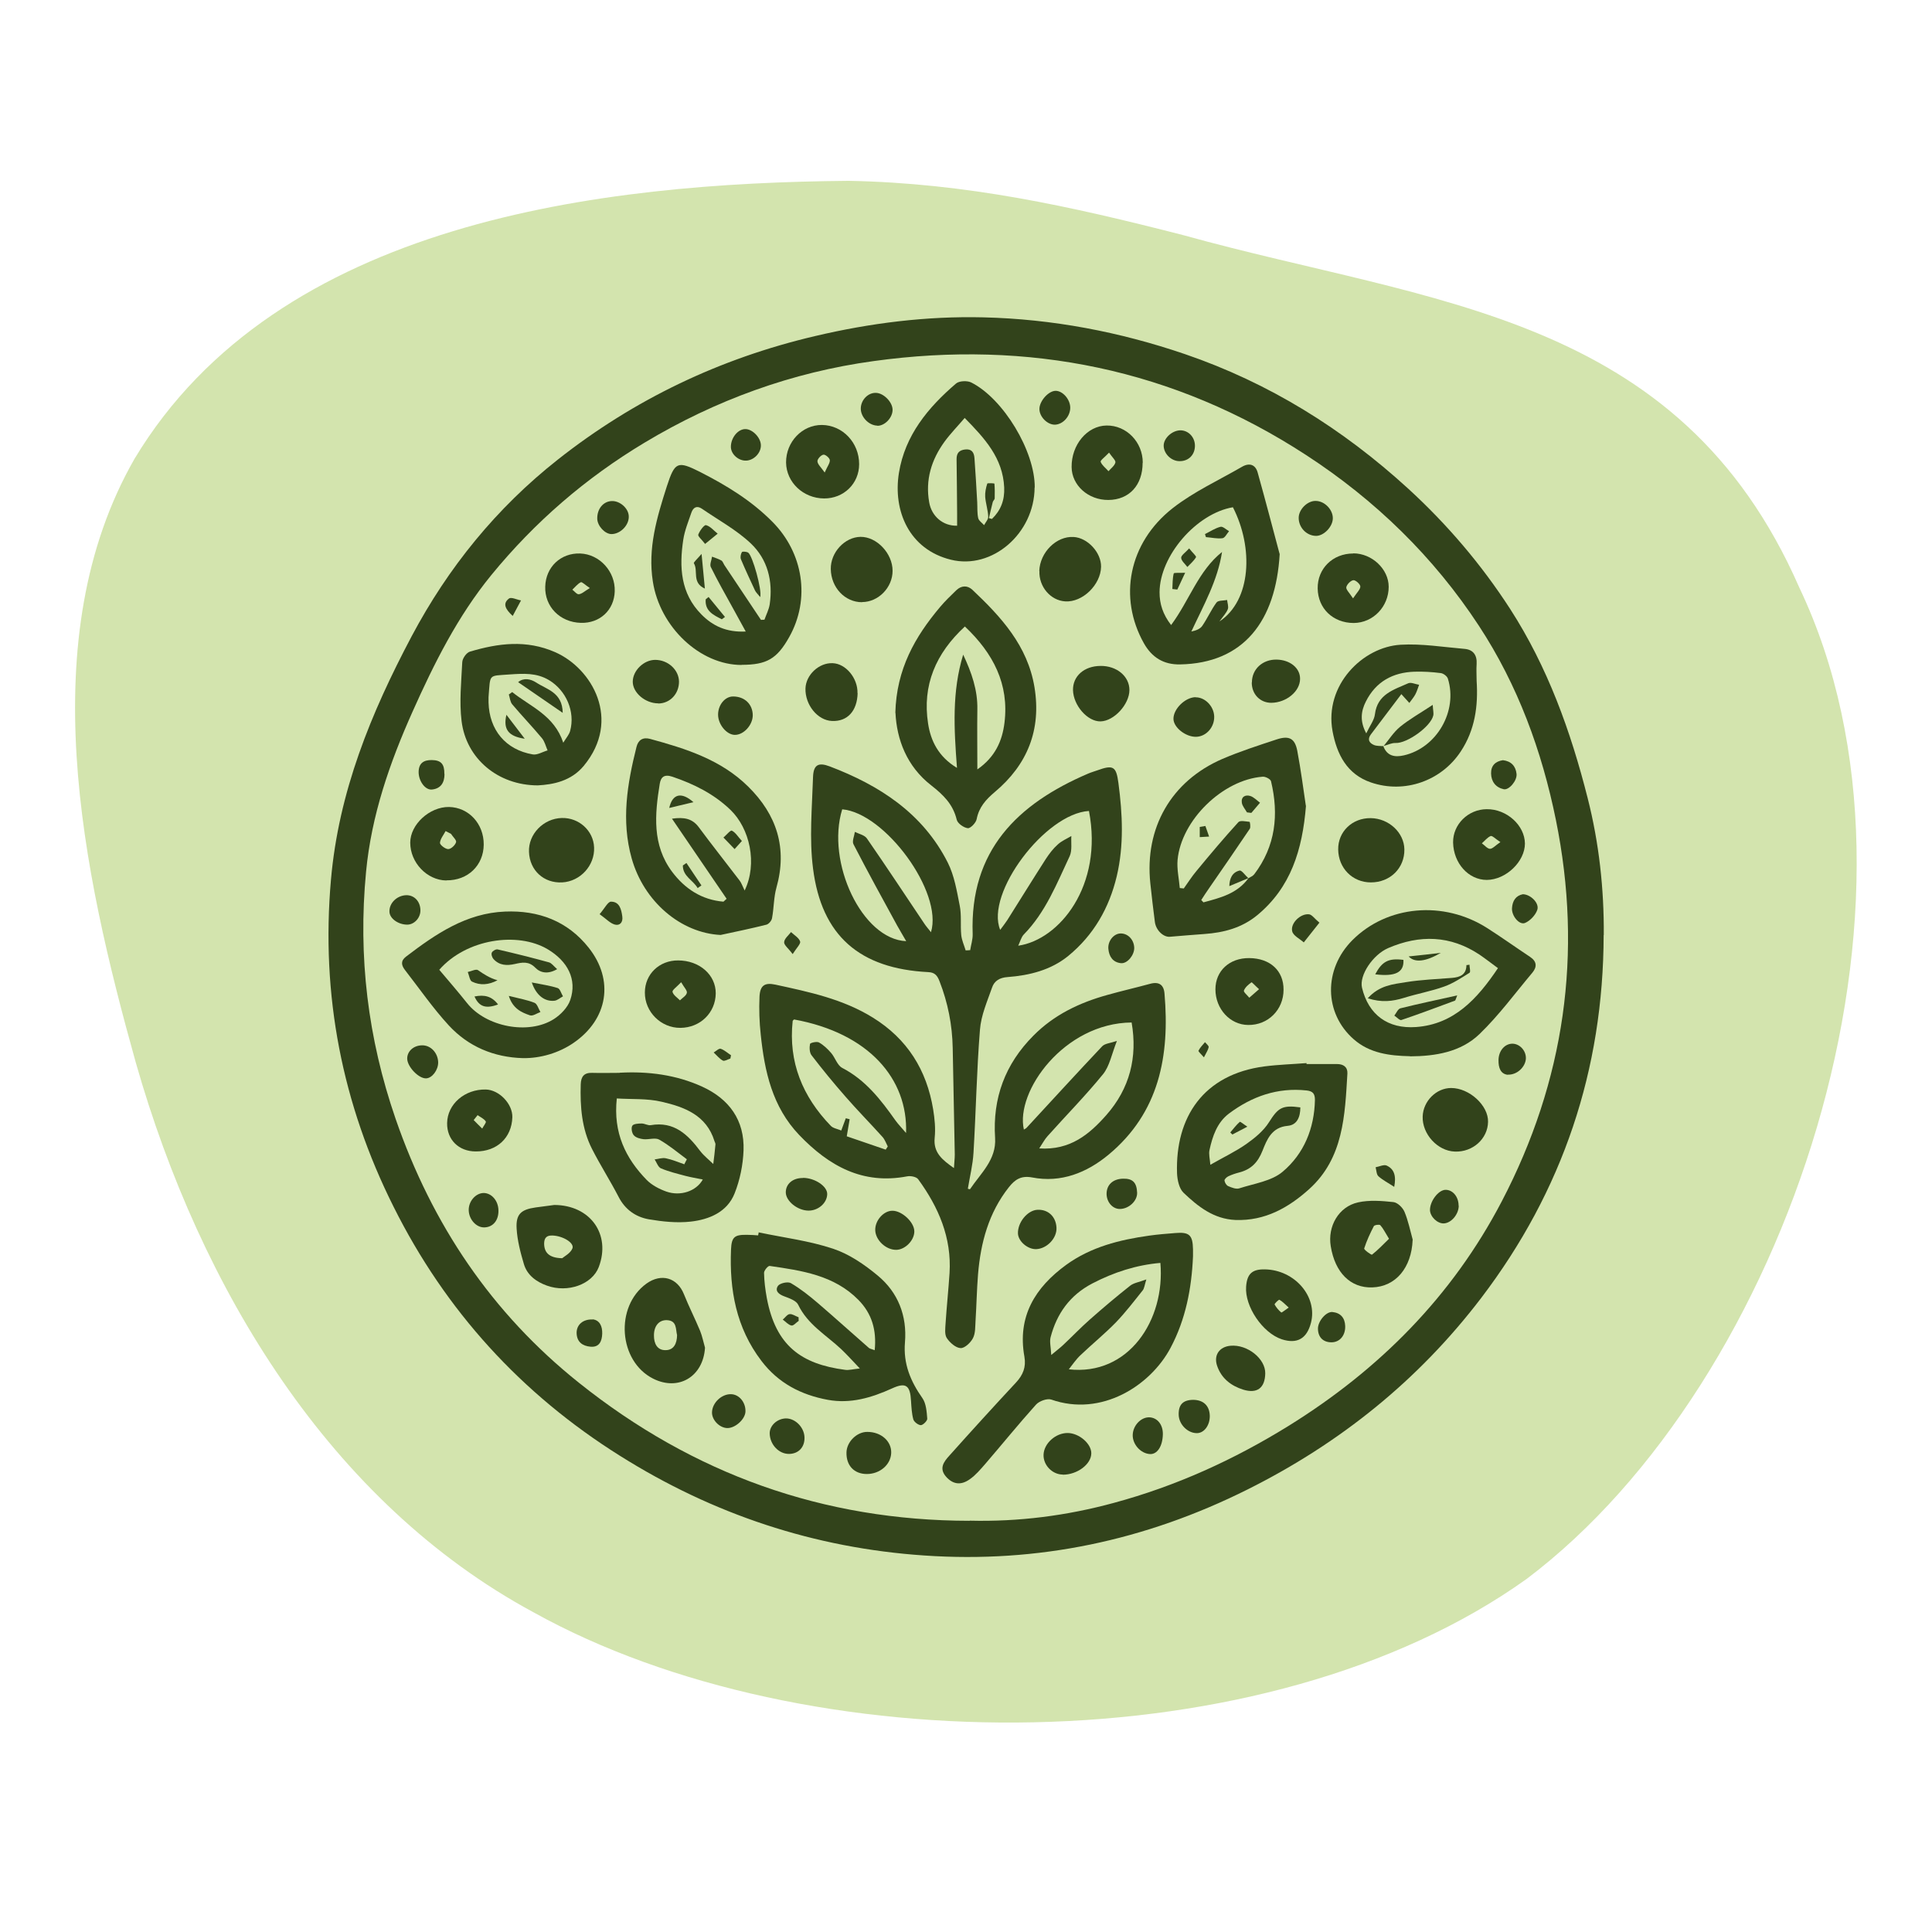 <svg xmlns="http://www.w3.org/2000/svg" id="Layer_2" viewBox="0 0 140.39 140.39"><defs><style> .cls-1 { fill: none; } .cls-2 { fill: #d3e4ae; } .cls-3 { fill: #32431b; } </style></defs><g id="Layer_1-2" data-name="Layer_1"><g><rect class="cls-1" width="140.39" height="140.39"></rect><path class="cls-2" d="M85.92,17.07c-8.12-2.08-15.71-3.77-24.26-3.93-17.94.16-41.46,2.88-51.88,20.19-7.46,13.02-3.81,29.94.09,43.89,4.69,16.45,14.13,31.97,28.9,39.94,19.73,10.97,53.19,11.15,72.17-2.43,18.93-14.28,30.69-49.19,19.81-72.03-8.76-20.01-26.71-20.6-44.68-25.59l-.16-.04Z"></path><g><path class="cls-3" d="M116.53,67.95c-.02,9.78-2.97,18.58-8.9,26.37-4.56,5.98-10.25,10.55-16.97,13.91-7.42,3.71-15.23,5.37-23.5,4.8-7.98-.54-15.35-2.99-22.12-7.25-7.17-4.5-12.67-10.54-16.44-18.09-3.74-7.47-5.29-15.38-4.55-23.77.56-6.39,2.91-12.11,5.86-17.68,2.66-5.01,6.17-9.33,10.62-12.84,5.55-4.38,11.79-7.36,18.7-8.98,4.03-.95,8.1-1.46,12.23-1.36,5.01.12,9.89,1.05,14.64,2.67,6.12,2.09,11.47,5.43,16.22,9.77,2.84,2.6,5.32,5.51,7.41,8.74,2.73,4.23,4.41,8.9,5.64,13.76.83,3.27,1.19,6.58,1.17,9.94ZM70.46,110.5c3.56.09,7.05-.36,10.47-1.29,4.52-1.22,8.72-3.13,12.71-5.6,6.59-4.09,11.88-9.41,15.48-16.3,4.58-8.76,5.91-18.03,3.94-27.73-1.02-5.02-2.77-9.8-5.59-14.1-3.29-5.02-7.54-9.15-12.57-12.42-9.6-6.25-20.17-8.38-31.43-6.82-5.91.81-11.48,2.83-16.64,5.93-4.28,2.57-7.97,5.76-11.13,9.62-2.45,3-4.16,6.43-5.72,9.92-1.66,3.71-2.99,7.53-3.38,11.64-.59,6.16.13,12.11,2.15,17.96,2.65,7.66,6.98,14.11,13.32,19.17,8.3,6.63,17.75,10.02,28.39,10.03Z"></path><path class="cls-3" d="M70.5,69.04c.06-.39.19-.77.18-1.16-.22-6.07,3.25-9.47,8.4-11.67.21-.09.43-.15.65-.23,1.16-.42,1.38-.3,1.54.91.3,2.26.41,4.53-.12,6.78-.55,2.31-1.68,4.28-3.52,5.79-1.26,1.03-2.82,1.42-4.42,1.54-.57.04-.96.28-1.12.76-.35,1-.8,2.02-.88,3.06-.24,2.98-.29,5.97-.47,8.95-.05.88-.27,1.74-.41,2.61.07.02.15.05.16.03.78-1.16,1.92-2.14,1.82-3.72-.19-2.9.73-5.37,2.78-7.43,1.5-1.52,3.35-2.4,5.37-2.96,1.03-.29,2.08-.53,3.11-.81.65-.18,1,.07,1.05.71.39,4.51-.38,8.65-4.07,11.71-1.57,1.3-3.44,2.06-5.55,1.65-.8-.15-1.25.15-1.69.71-1.47,1.86-2.05,4.03-2.24,6.33-.09,1.12-.11,2.24-.18,3.37-.03.43,0,.91-.19,1.27-.17.33-.61.74-.9.72-.36-.02-.78-.4-1-.73-.17-.26-.11-.69-.09-1.05.08-1.22.21-2.44.29-3.67.16-2.58-.8-4.79-2.28-6.82-.13-.18-.55-.26-.8-.21-3.24.62-5.69-.76-7.84-3-1.96-2.05-2.52-4.62-2.8-7.3-.1-.91-.13-1.84-.09-2.75.04-.82.37-1.05,1.16-.88,2.44.53,4.89,1.04,7.07,2.39,2.51,1.55,3.92,3.81,4.39,6.68.11.68.18,1.38.11,2.06-.11,1.08.55,1.6,1.4,2.2.02-.4.06-.69.06-.98-.05-2.58-.1-5.16-.15-7.74-.03-1.68-.35-3.3-.96-4.86-.15-.39-.33-.64-.81-.66-4.98-.25-7.76-2.63-8.38-7.53-.28-2.18-.07-4.43,0-6.64.03-.9.39-1.09,1.21-.78,3.63,1.38,6.77,3.41,8.58,6.99.48.95.66,2.07.87,3.13.14.69.04,1.43.11,2.14.04.38.21.74.32,1.11.12,0,.23-.01.35-.02ZM75.51,83.45c2.26.15,3.65-1.03,4.88-2.42,1.7-1.93,2.28-4.2,1.84-6.73-4.91.04-8.46,5.02-7.83,7.78.07-.04.14-.07.19-.12,1.83-1.98,3.65-3.97,5.5-5.93.2-.21.6-.23,1.07-.39-.38.96-.53,1.83-1.01,2.42-1.27,1.56-2.69,3-4.03,4.5-.21.23-.35.51-.61.9ZM64.36,83.54c.05-.08.1-.15.15-.23-.12-.23-.21-.5-.38-.69-.89-.99-1.82-1.93-2.69-2.93-.86-.98-1.68-1.98-2.47-3.01-.15-.2-.16-.56-.11-.82.01-.08.49-.2.65-.11.34.19.63.47.89.77.29.34.44.89.8,1.08,1.7.88,2.81,2.32,3.87,3.82.21.29.46.54.77.91.14-3.92-2.7-7.26-8.14-8.25-.03.04-.09.07-.1.11-.32,2.99.72,5.5,2.77,7.62.17.18.48.22.76.34.13-.36.23-.63.33-.89.09.02.19.05.28.07-.06.35-.12.69-.21,1.24.84.29,1.84.63,2.83.97ZM79.13,58.93c-3.17.18-7.55,5.99-6.45,8.64.19-.26.36-.47.51-.7.94-1.49,1.86-2.98,2.81-4.46.25-.38.53-.75.87-1.05.28-.26.65-.41.98-.61-.03.49.07,1.04-.12,1.46-.94,2-1.75,4.08-3.34,5.7-.18.19-.25.49-.4.81,2.99-.43,6.19-4.36,5.14-9.79ZM67.65,67.74c.89-2.92-3.35-8.67-6.45-8.93-1.19,3.85,1.45,9.45,4.65,9.58-.24-.42-.46-.78-.66-1.14-1.07-1.96-2.15-3.92-3.17-5.9-.12-.22.06-.6.1-.9.3.15.7.23.87.47,1.42,2.05,2.79,4.13,4.18,6.2.13.2.29.37.48.62Z"></path><path class="cls-3" d="M86.69,91.3c-.1,2.32-.53,4.57-1.63,6.64-1.46,2.75-5.02,5.04-8.67,3.76-.3-.1-.88.11-1.11.37-1.26,1.4-2.45,2.87-3.68,4.3-.35.4-.7.82-1.13,1.12-.66.47-1.23.36-1.71-.17-.55-.61-.18-1.1.22-1.54,1.6-1.79,3.21-3.56,4.85-5.32.51-.55.74-1.12.61-1.87-.53-2.93.78-5.04,3.05-6.69,1.79-1.29,3.86-1.81,6-2.11.63-.09,1.27-.14,1.9-.19,1.03-.09,1.28.14,1.3,1.18,0,.18,0,.36,0,.54ZM77.65,99.5c4.36.5,7.03-3.58,6.67-7.73-1.75.15-3.38.68-4.94,1.49-1.63.85-2.59,2.19-3.04,3.92-.08.33.02.7.05,1.28.42-.35.66-.53.87-.73.65-.61,1.27-1.26,1.94-1.85.95-.84,1.92-1.66,2.92-2.45.26-.21.65-.26,1.18-.46-.13.42-.15.65-.26.79-.63.79-1.25,1.6-1.95,2.33-.82.84-1.73,1.58-2.58,2.39-.32.3-.57.68-.85,1.03Z"></path><path class="cls-3" d="M55.12,89.55c1.81.38,3.68.61,5.42,1.19,1.17.39,2.28,1.15,3.24,1.95,1.48,1.22,2.14,2.93,1.98,4.85-.13,1.56.4,2.82,1.27,4.06.27.39.31.98.35,1.49.01.15-.3.46-.46.47-.19,0-.49-.23-.55-.41-.12-.43-.14-.9-.17-1.35-.06-1.12-.36-1.38-1.38-.91-1.5.68-3.01,1.13-4.66.83-1.95-.36-3.6-1.21-4.83-2.83-1.84-2.41-2.33-5.17-2.21-8.09.04-.93.26-1.09,1.2-1.07.26,0,.51.02.77.04l.04-.2ZM63.56,98.12c.15-1.48-.21-2.67-1.18-3.66-1.77-1.8-4.12-2.13-6.45-2.47-.12-.02-.41.33-.41.5.01.61.09,1.22.2,1.83.65,3.46,2.49,4.8,5.69,5.22.27.04.57-.05,1.07-.1-.55-.58-.94-1.01-1.36-1.41-1.09-1.02-2.43-1.78-3.12-3.22-.14-.3-.64-.47-1.01-.61-.41-.15-.7-.4-.46-.76.14-.2.72-.33.94-.2.7.41,1.34.92,1.96,1.45,1.25,1.07,2.47,2.18,3.71,3.26.07.06.18.07.41.16Z"></path><path class="cls-3" d="M65.06,51.81c.08-3.2,1.44-5.55,3.25-7.7.36-.43.77-.82,1.17-1.21.37-.36.81-.38,1.17-.05,2.1,1.98,4.02,4.07,4.52,7.08.51,3.1-.51,5.63-2.88,7.62-.65.55-1.15,1.1-1.32,1.97-.05.27-.45.68-.64.66-.3-.03-.75-.35-.81-.62-.27-1.12-.97-1.8-1.85-2.49-1.78-1.38-2.51-3.34-2.6-5.28ZM70.12,45.52c-2.13,1.96-3.11,4.28-2.68,7.06.19,1.24.74,2.4,2.1,3.22-.22-2.87-.37-5.55.45-8.23.61,1.3,1.06,2.57,1.03,3.99-.02,1.38,0,2.77,0,4.35,1.31-.91,1.81-2.09,1.97-3.38.35-2.81-.81-5.05-2.87-7Z"></path><path class="cls-3" d="M94.9,58.55c-.26,3.21-1.1,5.94-3.55,7.96-1.12.92-2.43,1.26-3.83,1.36-.84.06-1.67.13-2.51.2-.47.04-1.01-.47-1.09-1.07-.12-.93-.23-1.86-.33-2.8-.43-4.03,1.51-7.44,5.23-9.05,1.28-.55,2.62-.98,3.95-1.42.91-.3,1.33-.07,1.5.84.26,1.38.44,2.77.62,3.98ZM90.71,63.82c.15-.09.33-.16.43-.29,1.55-2.04,1.8-4.34,1.22-6.76-.04-.16-.41-.35-.61-.33-2.9.22-5.91,3.16-6.18,6.04-.06.67.1,1.36.16,2.05.1.01.2.02.29.03.31-.43.59-.88.93-1.28.99-1.2,1.99-2.39,3.04-3.54.13-.14.53-.05.81-.02.03,0,.09.38.02.5-.98,1.46-1.98,2.9-2.98,4.35-.19.27-.37.55-.55.83.05.06.11.11.16.17,1.22-.33,2.46-.63,3.28-1.77l-.02.02Z"></path><path class="cls-3" d="M52.37,67.94c-2.9-.14-5.59-2.43-6.47-5.57-.77-2.74-.32-5.42.35-8.09.12-.5.46-.73.98-.59,2.6.71,5.16,1.51,7.14,3.47,2.07,2.04,2.86,4.46,2.05,7.34-.2.71-.18,1.48-.32,2.22-.03.18-.23.42-.4.47-1.11.28-2.22.51-3.34.75ZM52.57,65.52c.08-.07.15-.14.23-.21-1.3-1.91-2.61-3.82-3.97-5.82.9-.13,1.48,0,1.94.61.97,1.31,1.98,2.58,2.97,3.88.14.18.21.41.37.73.95-1.97.37-4.52-1.04-5.87-1.21-1.16-2.65-1.87-4.21-2.4-.6-.2-.84.03-.92.52-.36,2.22-.56,4.44.9,6.39.93,1.24,2.16,2.04,3.73,2.17Z"></path><path class="cls-3" d="M92.99,40.25c-.28,4.88-2.62,7.95-7.25,8.03-1.19.02-2.04-.51-2.62-1.54-1.86-3.31-1.12-7.29,2.09-9.81,1.53-1.2,3.35-2.03,5.04-3.01.53-.31.98-.17,1.14.42.61,2.18,1.18,4.37,1.59,5.9ZM88.8,40.11c-.32,2.08-1.34,3.87-2.23,5.78.34-.07.65-.19.8-.42.37-.54.64-1.16,1.03-1.69.12-.16.5-.13.77-.18.02.22.12.48.05.67-.11.28-.33.5-.61.89,2.32-1.53,2.49-5.36.98-8.3-2.65.45-5.32,3.53-5.33,6.18,0,.83.23,1.59.84,2.38,1.33-1.79,1.97-3.93,3.7-5.31Z"></path><path class="cls-3" d="M53.89,48.32c-3.03,0-5.94-2.76-6.45-6.06-.38-2.42.29-4.65,1.01-6.9.59-1.81.77-1.9,2.45-1.05,1.9.97,3.69,2.06,5.21,3.59,2.27,2.27,2.79,5.63,1.24,8.39-.89,1.59-1.64,2.02-3.46,2.02ZM55.29,45.04c.09,0,.17,0,.26-.01.13-.37.32-.73.38-1.11.25-1.69-.15-3.28-1.38-4.44-1.04-.98-2.35-1.69-3.54-2.51-.38-.26-.64-.09-.77.28-.22.65-.49,1.3-.59,1.97-.3,1.98-.2,3.9,1.32,5.43.82.83,1.81,1.31,3.22,1.24-.37-.68-.66-1.2-.95-1.73-.54-.98-1.1-1.96-1.59-2.96-.09-.19.06-.5.09-.75.23.09.47.16.68.28.1.06.14.21.21.32.89,1.33,1.78,2.67,2.67,4Z"></path><path class="cls-3" d="M94.94,77.32c.74,0,1.48,0,2.22,0,.45,0,.77.21.75.68-.18,3.04-.28,6.15-2.77,8.4-1.51,1.36-3.22,2.33-5.37,2.25-1.58-.07-2.72-.98-3.77-1.98-.32-.31-.45-.93-.47-1.42-.13-4.06,1.91-7.18,6.36-7.76,1.01-.13,2.04-.16,3.05-.24,0,.03,0,.05,0,.08ZM94.49,80.47c0,.7-.24,1.28-.92,1.34-1.16.1-1.51,1-1.83,1.81-.34.86-.84,1.36-1.7,1.58-.27.07-.54.16-.79.28-.12.06-.29.22-.27.31.02.15.14.35.27.4.25.11.58.24.81.16,1.08-.35,2.34-.52,3.15-1.21,1.54-1.3,2.3-3.14,2.34-5.22,0-.44-.15-.63-.6-.68-2.12-.23-3.98.43-5.65,1.68-.86.65-1.19,1.64-1.41,2.64-.07.31.03.66.06,1.08.98-.56,1.85-.97,2.63-1.52.61-.43,1.24-.95,1.63-1.57.66-1.04.95-1.27,2.28-1.08Z"></path><path class="cls-3" d="M45.04,77.95c2.07-.11,4.09.15,5.98,1.01,1.97.9,3.09,2.44,3.01,4.64-.04,1.05-.26,2.14-.65,3.12-.54,1.36-1.85,1.9-3.2,2.05-1,.11-2.04,0-3.04-.17-.95-.17-1.72-.71-2.19-1.63-.61-1.18-1.33-2.3-1.93-3.48-.75-1.47-.87-3.08-.82-4.7.02-.56.24-.85.83-.83.66.02,1.33,0,1.99,0ZM49.72,84.61c.06-.12.13-.25.19-.37-.66-.49-1.3-1.03-2.01-1.43-.29-.16-.76.01-1.14-.03-.25-.03-.56-.11-.71-.29-.14-.16-.2-.54-.1-.69.09-.14.44-.16.68-.16.22,0,.46.16.66.12,1.69-.29,2.69.68,3.59,1.88.27.35.63.63.95.94.06-.48.12-.95.16-1.43,0-.07-.04-.14-.07-.22-.58-1.9-2.19-2.49-3.84-2.87-1.06-.25-2.19-.17-3.26-.24-.27,2.5.64,4.35,2.18,5.93.38.38.92.66,1.43.84,1.01.35,2.16-.02,2.64-.88-.45-.09-.86-.16-1.25-.26-.6-.16-1.22-.31-1.79-.55-.21-.09-.31-.42-.46-.65.27-.03.56-.14.82-.08.44.09.87.27,1.3.42Z"></path><path class="cls-3" d="M75.18,35.43c-.02,3.33-3.08,5.99-6.09,5.24-3.03-.75-4.21-3.55-3.77-6.3.44-2.74,2.12-4.76,4.15-6.5.23-.2.81-.22,1.1-.08,2.35,1.18,4.64,5.01,4.62,7.63ZM69.55,38.21c0-.32,0-.6,0-.87-.01-1.33-.02-2.65-.04-3.98,0-.44.19-.65.63-.7.48-.05.64.23.67.63.08,1.07.14,2.14.2,3.21.02.38-.01.77.07,1.14.04.2.28.35.43.52.11-.21.31-.42.3-.62-.02-.48-.18-.95-.22-1.43-.02-.32.05-.66.15-.97.01-.05.52-.02.52,0,.03.35.03.71.02,1.07,0,.09-.11.17-.14.27-.1.39-.19.78-.28,1.17.07.02.14.04.22.06.64-.62.93-1.36.89-2.29-.1-2.15-1.42-3.57-2.87-5.05-.52.61-1.04,1.14-1.47,1.73-.95,1.31-1.4,2.77-1.11,4.4.17,1,.99,1.73,2.03,1.7Z"></path><path class="cls-3" d="M102.46,76.75c-1.48-.03-2.93-.21-4.09-1.23-2.17-1.9-2.2-5.09-.1-7.2,2.52-2.53,6.62-2.91,9.8-.88,1.05.67,2.07,1.4,3.11,2.09.5.33.52.73.17,1.15-1.26,1.5-2.43,3.1-3.84,4.46-1.36,1.31-3.2,1.61-5.05,1.62ZM108.85,70.35c-.48-.35-.9-.68-1.34-.98-2.12-1.41-4.35-1.46-6.63-.48-1.12.48-2.12,1.98-1.91,2.88.47,1.97,1.88,3.01,3.93,2.86,2.75-.2,4.44-2.03,5.95-4.28Z"></path><path class="cls-3" d="M38,76.89c-2.12-.06-3.97-.84-5.39-2.38-1.15-1.25-2.13-2.67-3.18-4.02-.27-.35-.33-.67.08-.98,2.15-1.64,4.37-3.16,7.19-3.27,2.42-.1,4.54.68,6.08,2.63,1.87,2.36,1.39,5.2-1.1,6.91-1.06.73-2.4,1.13-3.68,1.11ZM31.92,70.47c.69.82,1.37,1.6,2.02,2.42,1.36,1.72,4.46,2.34,6.31,1.16.5-.32,1.01-.85,1.19-1.39.51-1.5-.2-2.82-1.64-3.68-2.18-1.3-5.92-.76-7.89,1.5Z"></path><path class="cls-3" d="M39.09,57.07c-2.91,0-5.22-1.95-5.55-4.68-.17-1.4-.02-2.85.05-4.27.01-.28.31-.7.56-.77,2.06-.61,4.09-.88,6.19.04,2.69,1.18,4.84,4.92,2.08,8.26-.92,1.11-2.22,1.36-3.34,1.42ZM36.97,50.47c.08-.06.17-.12.25-.18,1.32,1.06,3.05,1.68,3.71,3.68.22-.36.43-.59.5-.86.38-1.4-.29-2.94-1.54-3.69-.91-.54-1.84-.48-2.87-.41-1.56.12-1.38-.08-1.52,1.65,0,.13,0,.25,0,.38.05,2,1.24,3.44,3.21,3.78.33.06.72-.19,1.08-.29-.13-.3-.21-.65-.41-.89-.7-.84-1.46-1.63-2.16-2.46-.15-.18-.17-.48-.25-.73Z"></path><path class="cls-3" d="M107.3,49.48c.12,1.82-.12,3.56-1.15,5.12-1.41,2.15-4.09,3.09-6.52,2.26-1.77-.6-2.49-2.07-2.8-3.73-.61-3.33,2.18-6.12,4.95-6.28,1.53-.09,3.09.17,4.63.3.63.05.93.44.89,1.1-.03.41,0,.82,0,1.22ZM100.52,54.24v-.02c.27.72.83.82,1.49.67,2.39-.54,3.94-3.22,3.2-5.58-.06-.18-.33-.38-.52-.4-.63-.08-1.27-.12-1.91-.1-1.58.05-2.81.73-3.53,2.17-.34.67-.46,1.41.03,2.31.27-.57.58-.96.63-1.39.18-1.46,1.37-1.78,2.42-2.25.21-.09.52.07.79.11-.09.24-.16.49-.28.71-.12.22-.29.41-.43.61-.27-.29-.42-.46-.58-.64-.78,1.03-1.49,1.97-2.21,2.92-.28.37-.13.63.23.78.2.08.45.06.67.08Z"></path><path class="cls-3" d="M51.23,97.93c-.13,2.1-1.92,3.18-3.77,2.25-2.52-1.27-2.8-5.24-.48-6.91,1.08-.77,2.24-.43,2.72.78.36.9.8,1.76,1.17,2.65.16.39.24.82.36,1.23ZM49.2,97.02c-.11-.44,0-1.06-.74-1.09-.58-.02-.95.43-.94,1.13,0,.56.23,1.06.84,1.05.61,0,.83-.49.84-1.09Z"></path><path class="cls-3" d="M40.28,87.56c2.61.01,4.13,2.13,3.23,4.51-.48,1.26-2.25,1.9-3.77,1.35-.78-.28-1.43-.76-1.67-1.56-.25-.84-.48-1.72-.53-2.59-.06-1.05.33-1.38,1.38-1.53.45-.06.91-.12,1.36-.18ZM40.85,91.43c.15-.13.59-.35.74-.7.18-.4-.67-.92-1.43-.95-.41-.02-.61.14-.62.57,0,.66.35,1.06,1.31,1.08Z"></path><path class="cls-3" d="M102.65,90.1c-.08,2.02-1.23,3.4-2.94,3.45-1.57.05-2.7-1.07-3.01-2.99-.24-1.44.57-2.88,1.99-3.19.82-.18,1.71-.11,2.56-.02.3.03.68.4.81.71.27.65.41,1.35.6,2.04ZM100.93,90.01c-.28-.45-.42-.75-.63-.98-.06-.07-.42-.02-.47.07-.27.52-.52,1.06-.7,1.62-.03.09.52.49.57.45.43-.34.81-.74,1.23-1.15Z"></path><path class="cls-3" d="M62.43,33.73c0,1.41-1.12,2.5-2.55,2.49-1.51-.01-2.74-1.17-2.76-2.61-.01-1.5,1.17-2.74,2.61-2.73,1.5.02,2.7,1.28,2.7,2.85ZM59.93,34.33c.19-.44.38-.67.37-.89-.01-.16-.33-.43-.47-.4-.18.03-.44.32-.43.48.01.22.25.42.53.82Z"></path><path class="cls-3" d="M32.43,63.98c-1.4-.02-2.62-1.29-2.62-2.75,0-1.32,1.41-2.61,2.82-2.59,1.43.03,2.53,1.22,2.52,2.73-.01,1.52-1.16,2.62-2.71,2.6ZM32.77,60.59c-.13-.07-.26-.13-.39-.2-.15.29-.39.57-.41.86,0,.15.39.45.6.45.21,0,.51-.29.57-.5.05-.15-.24-.4-.37-.61Z"></path><path class="cls-3" d="M83.03,33.63c0,1.63-.98,2.69-2.49,2.7-1.46.01-2.66-1.06-2.67-2.39-.02-1.62,1.13-3,2.54-3.02,1.44-.02,2.63,1.2,2.63,2.7ZM80.59,32.89c-.31.33-.65.57-.61.67.1.26.37.45.57.68.18-.21.44-.39.5-.63.04-.15-.23-.38-.46-.72Z"></path><path class="cls-3" d="M110.81,61.29c0,1.32-1.38,2.64-2.77,2.65-1.33,0-2.42-1.21-2.45-2.72-.02-1.31,1.09-2.41,2.44-2.42,1.45-.02,2.77,1.17,2.78,2.5ZM109.04,61.2c-.37-.24-.6-.49-.72-.45-.24.1-.43.35-.64.53.2.14.39.39.59.4.19,0,.39-.24.76-.49Z"></path><path class="cls-3" d="M98.34,40.21c1.35,0,2.57,1.14,2.57,2.43,0,1.44-1.13,2.62-2.54,2.63-1.5,0-2.6-1.05-2.62-2.51-.02-1.44,1.09-2.54,2.58-2.54ZM98.32,43.48c.28-.42.53-.65.53-.86,0-.17-.35-.48-.51-.46-.2.03-.47.31-.51.51-.03.17.22.4.49.81Z"></path><path class="cls-3" d="M42.21,45.26c-1.52-.04-2.64-1.18-2.59-2.64.04-1.42,1.13-2.45,2.54-2.4,1.41.05,2.56,1.31,2.51,2.75-.04,1.36-1.08,2.33-2.46,2.29ZM42.86,42.73c-.35-.23-.57-.47-.66-.42-.23.12-.41.35-.61.54.16.12.33.35.47.33.22-.02.42-.22.8-.45Z"></path><path class="cls-3" d="M49.27,69.79c1.56,0,2.75,1.05,2.74,2.4-.02,1.41-1.13,2.49-2.57,2.5-1.41.01-2.59-1.16-2.58-2.57,0-1.33,1.05-2.34,2.42-2.33ZM49.49,71.38c-.32.34-.66.57-.62.7.06.23.34.41.54.61.18-.18.45-.33.5-.54.04-.17-.2-.4-.41-.77Z"></path><path class="cls-3" d="M90.77,69.62c1.53.01,2.51.92,2.5,2.3,0,1.46-1.13,2.58-2.57,2.56-1.32-.01-2.38-1.17-2.38-2.59,0-1.34,1.02-2.28,2.45-2.27ZM91.49,71.88c-.27-.24-.52-.52-.55-.5-.22.16-.46.36-.55.6-.04.11.25.34.39.52.21-.18.42-.36.71-.62Z"></path><path class="cls-3" d="M91.92,92.24c2.17.04,3.84,1.99,3.34,3.89-.3,1.15-1.01,1.55-2.12,1.19-1.39-.46-2.7-2.39-2.59-3.83.07-.93.44-1.27,1.37-1.25ZM93.64,95.01c-.29-.26-.46-.45-.67-.56-.05-.03-.37.29-.35.34.12.22.29.42.48.58.04.03.27-.17.54-.35Z"></path><path class="cls-3" d="M99.61,64.12c-1.33,0-2.35-1.03-2.37-2.39-.02-1.29,1.02-2.3,2.37-2.28,1.31.02,2.42,1.05,2.44,2.27.02,1.36-1.03,2.4-2.43,2.4Z"></path><path class="cls-3" d="M43.17,61.57c.06,1.32-1,2.48-2.32,2.55-1.33.07-2.36-.87-2.41-2.21-.06-1.29,1.05-2.44,2.39-2.47,1.24-.03,2.29.92,2.34,2.13Z"></path><path class="cls-3" d="M108.13,81.52c-.02,1.23-1.11,2.21-2.41,2.16-1.26-.04-2.39-1.28-2.34-2.56.04-1.11.99-2.06,2.07-2.06,1.32,0,2.71,1.27,2.68,2.46Z"></path><path class="cls-3" d="M62.64,43.76c-1.24,0-2.25-1.06-2.27-2.41-.02-1.21,1.01-2.32,2.16-2.34,1.18-.01,2.33,1.2,2.33,2.47,0,1.21-1.03,2.27-2.22,2.27Z"></path><path class="cls-3" d="M34.57,83.67c-1.24,0-2.1-.86-2.08-2.06.02-1.38,1.28-2.47,2.81-2.44.97.02,1.96,1.05,1.93,2.02-.05,1.49-1.12,2.49-2.66,2.48ZM34.7,81.04c-.09.12-.19.23-.28.35.21.21.41.42.62.62.09-.18.31-.44.26-.52-.13-.2-.39-.31-.6-.46Z"></path><path class="cls-3" d="M75.52,41.49c.05-1.36,1.25-2.55,2.5-2.47,1.02.06,2.01,1.14,1.99,2.17-.03,1.31-1.35,2.59-2.6,2.51-1.07-.06-1.93-1.07-1.88-2.21Z"></path><path class="cls-3" d="M79.96,48.39c1.18-.02,2.11.75,2.11,1.75,0,1.04-1.12,2.26-2.1,2.28-.94.02-1.97-1.15-2-2.27-.02-1.01.8-1.75,1.99-1.76Z"></path><path class="cls-3" d="M62.32,50.36c-.03,1.3-.74,2.08-1.86,2.03-1.05-.04-1.96-1.17-1.93-2.36.03-.99.98-1.88,1.97-1.84.96.03,1.84,1.09,1.81,2.18Z"></path><path class="cls-3" d="M91.94,99.8c-.02,1.06-.59,1.49-1.6,1.18-.89-.28-1.59-.82-1.9-1.74-.26-.77.17-1.38.98-1.45,1.22-.11,2.54.94,2.52,2.01Z"></path><path class="cls-3" d="M90.97,49.59c0-.97.78-1.68,1.8-1.66.98.02,1.71.62,1.7,1.4,0,.91-1,1.73-2.09,1.74-.82,0-1.42-.63-1.42-1.47Z"></path><path class="cls-3" d="M47.83,51.11c-.94,0-1.85-.77-1.85-1.57,0-.81.8-1.59,1.63-1.59.93,0,1.72.72,1.73,1.58,0,.89-.65,1.58-1.5,1.59Z"></path><path class="cls-3" d="M77.23,107.15c-.76,0-1.42-.68-1.4-1.43.02-.83.88-1.6,1.76-1.59.82.01,1.71.77,1.71,1.47,0,.8-1.02,1.56-2.07,1.56Z"></path><path class="cls-3" d="M62.99,107.11c-.92,0-1.5-.61-1.48-1.56.01-.77.75-1.51,1.52-1.5,1,0,1.76.68,1.73,1.53-.03.85-.82,1.53-1.77,1.53Z"></path><path class="cls-3" d="M86.87,50.67c.69-.01,1.33.64,1.36,1.38.03.78-.57,1.47-1.31,1.49-.75.02-1.64-.67-1.65-1.3-.01-.72.84-1.56,1.6-1.58Z"></path><path class="cls-3" d="M75.3,90.77c-.62.02-1.3-.56-1.33-1.13-.03-.81.69-1.69,1.41-1.73.78-.04,1.35.49,1.39,1.3.04.76-.69,1.53-1.48,1.56Z"></path><path class="cls-3" d="M64.84,87.98c.69-.01,1.59.82,1.6,1.49.01.65-.66,1.34-1.31,1.35-.75.01-1.51-.7-1.53-1.43-.02-.7.6-1.4,1.23-1.41Z"></path><path class="cls-3" d="M58.36,85.59c.87.01,1.77.62,1.75,1.19-.02.65-.66,1.2-1.37,1.19-.8-.01-1.64-.7-1.64-1.33,0-.62.52-1.05,1.25-1.04Z"></path><path class="cls-3" d="M54.7,51.97c0,.72-.67,1.45-1.32,1.43-.59-.02-1.2-.76-1.2-1.47,0-.71.5-1.32,1.09-1.32.84,0,1.42.56,1.43,1.36Z"></path><path class="cls-3" d="M58.46,104.45c.02.7-.42,1.18-1.1,1.2-.76.02-1.42-.68-1.43-1.5,0-.56.54-1.06,1.17-1.08.69-.01,1.34.65,1.36,1.38Z"></path><path class="cls-3" d="M95.61,38.94c-.68-.02-1.24-.61-1.24-1.31,0-.61.63-1.24,1.23-1.23.66,0,1.28.65,1.25,1.3-.03.61-.68,1.26-1.24,1.24Z"></path><path class="cls-3" d="M84.5,104.22c-.02.88-.41,1.47-.94,1.44-.68-.04-1.28-.72-1.25-1.41.03-.68.6-1.27,1.2-1.26.59.02,1,.53.99,1.23Z"></path><path class="cls-3" d="M54.17,102.57c-.02.57-.77,1.24-1.36,1.2-.57-.04-1.11-.63-1.07-1.18.04-.68.71-1.3,1.38-1.28.59.01,1.07.59,1.05,1.26Z"></path><path class="cls-3" d="M86.69,101.72c.75,0,1.2.42,1.22,1.16.01.69-.41,1.26-.94,1.26-.67,0-1.3-.63-1.32-1.33-.02-.74.31-1.08,1.05-1.09Z"></path><path class="cls-3" d="M36.22,87.95c.02.74-.41,1.24-1.05,1.24-.57,0-1.09-.58-1.11-1.24-.02-.65.5-1.25,1.08-1.26.58,0,1.07.56,1.08,1.26Z"></path><path class="cls-3" d="M43.4,37.68c-.01-.7.43-1.24,1.04-1.27.6-.03,1.23.52,1.25,1.1.03.64-.59,1.29-1.25,1.3-.48,0-1.03-.59-1.04-1.12Z"></path><path class="cls-3" d="M75.53,29.72c0-.58.66-1.32,1.18-1.32.51,0,1.05.61,1.06,1.21.01.63-.52,1.23-1.11,1.25-.55.01-1.13-.57-1.13-1.14Z"></path><path class="cls-3" d="M63.75,30.93c-.63-.02-1.22-.64-1.2-1.27.02-.62.55-1.15,1.13-1.11.55.03,1.18.68,1.18,1.23,0,.58-.57,1.17-1.11,1.16Z"></path><path class="cls-3" d="M31.84,77.19c.01.56-.44,1.16-.88,1.17-.54.02-1.37-.85-1.37-1.44,0-.53.46-.95,1.07-.96.63-.02,1.16.54,1.18,1.23Z"></path><path class="cls-3" d="M85.77,31.27c.57,0,1.04.47,1.06,1.08.02.68-.45,1.17-1.12,1.16-.59,0-1.13-.52-1.15-1.1-.02-.55.6-1.13,1.21-1.14Z"></path><path class="cls-3" d="M80.41,86.76c0-.66.45-1.09,1.19-1.11.7-.02,1,.27,1.03,1.02.02.59-.6,1.18-1.26,1.18-.52,0-.95-.49-.96-1.09Z"></path><path class="cls-3" d="M29.52,65.05c.58-.01,1.01.44,1.03,1.07.02.56-.43,1.06-.95,1.07-.66,0-1.28-.44-1.3-.93-.03-.63.54-1.19,1.22-1.21Z"></path><path class="cls-3" d="M106,87.61c0,.62-.53,1.26-1.08,1.29-.47.02-.99-.48-1.01-.96-.01-.64.59-1.45,1.11-1.48.53-.02.97.49.97,1.15Z"></path><path class="cls-3" d="M55.29,32.34c.02.55-.48,1.09-1.04,1.13-.57.04-1.14-.46-1.14-1,0-.66.51-1.29,1.05-1.29.52,0,1.11.61,1.13,1.16Z"></path><path class="cls-3" d="M96.75,97.54c-.61,0-.98-.38-.98-1,0-.54.6-1.25,1.06-1.2.58.06.9.42.92,1.02.02.69-.4,1.18-1,1.18Z"></path><path class="cls-3" d="M109.56,78.1c-.52-.06-.68-.51-.67-1.07.01-.69.47-1.2,1.03-1.19.53.02.98.52.96,1.08-.03.6-.63,1.2-1.32,1.17Z"></path><path class="cls-3" d="M32.3,56.25c0,.61-.26,1.05-.9,1.12-.49.06-.97-.59-.98-1.25,0-.66.36-.9.96-.89.67.01.92.29.91,1.01Z"></path><path class="cls-3" d="M82.42,68.89c0,.52-.5,1.14-.96,1.1-.6-.06-.87-.49-.92-1.04-.05-.58.4-1.12.9-1.12.54,0,.97.47.98,1.06Z"></path><path class="cls-3" d="M109.21,55.24c.61.07.93.44.99.99.06.48-.54,1.2-.93,1.12-.59-.13-.91-.56-.92-1.15-.01-.57.32-.88.86-.96Z"></path><path class="cls-3" d="M110.65,64.98c.56,0,1.22.64,1.06,1.13-.13.39-.53.81-.9.96-.42.16-.97-.52-.94-1.07.03-.54.28-.92.79-1.02Z"></path><path class="cls-3" d="M43.07,95.87c.49.06.71.48.69,1.05-.02.54-.21.99-.84.94-.59-.05-1.01-.34-1.02-1.01,0-.57.44-1,1.17-.97Z"></path><path class="cls-3" d="M95.88,67.04c-.44.56-.79,1-1.14,1.44-.29-.26-.76-.48-.84-.8-.15-.59.61-1.32,1.23-1.24.21.03.39.31.74.6Z"></path><path class="cls-3" d="M43.57,66.43c.38-.44.6-.91.83-.91.62,0,.75.56.82,1.08.06.43-.19.69-.56.58-.34-.1-.62-.42-1.09-.75Z"></path><path class="cls-3" d="M101.32,86.25c-.47-.31-.85-.5-1.16-.78-.14-.13-.14-.43-.2-.65.27-.05.61-.22.81-.12.54.25.7.75.54,1.55Z"></path><path class="cls-3" d="M57.6,69.33c-.32-.43-.64-.66-.62-.87.02-.26.32-.49.5-.73.23.22.57.41.66.68.06.17-.26.47-.54.92Z"></path><path class="cls-3" d="M37.26,44.76c-.55-.5-.75-.91-.27-1.27.17-.12.57.09.87.14-.19.36-.38.71-.6,1.12Z"></path><path class="cls-3" d="M53.07,76.92c-.18.06-.42.21-.54.15-.26-.14-.45-.39-.67-.59.17-.1.38-.31.51-.27.27.09.5.31.75.47-.02.08-.03.16-.05.25Z"></path><path class="cls-3" d="M87.48,76.83c-.2-.24-.42-.42-.39-.48.11-.23.3-.41.47-.62.1.12.28.26.27.36-.04.21-.18.41-.34.73Z"></path><path class="cls-3" d="M58.04,95.98c-.18.12-.38.37-.53.34-.23-.05-.42-.28-.63-.43.17-.14.32-.38.5-.4.2-.02.43.15.65.23,0,.09,0,.18.01.26Z"></path><path class="cls-3" d="M90.61,59.03c-.13-.23-.33-.45-.37-.69-.07-.44.25-.61.61-.5.26.08.48.32.71.49-.21.25-.42.49-.63.74-.11-.01-.22-.03-.33-.04Z"></path><path class="cls-3" d="M90.74,63.8c-.46.19-.92.39-1.41.59.01-.53.2-1,.74-1.13.16-.04.42.36.64.55,0,0,.02-.02.02-.02Z"></path><path class="cls-3" d="M87.59,60.02c.09.26.18.52.27.77-.23.01-.45.03-.68.04v-.74c.14-.02.27-.05.41-.07Z"></path><path class="cls-3" d="M53.91,61.11c-.24.26-.38.43-.53.59-.27-.28-.54-.56-.81-.84.21-.18.51-.55.61-.5.27.13.44.44.73.75Z"></path><path class="cls-3" d="M48.63,58.71c.24-1.06.91-1.17,1.76-.42-.61.14-1.13.27-1.76.42Z"></path><path class="cls-3" d="M50.7,64.54c-.32-.57-1.09-.86-1.08-1.65.09-.06.17-.12.26-.18.36.54.73,1.09,1.09,1.63-.09.06-.18.13-.27.19Z"></path><path class="cls-3" d="M87.56,38.81c.37-.18.73-.43,1.13-.53.17-.04.41.2.62.32-.16.18-.3.49-.48.51-.39.05-.8-.05-1.2-.08l-.07-.22Z"></path><path class="cls-3" d="M86.41,39.85c.25.32.54.57.5.64-.16.27-.41.48-.63.71-.16-.22-.44-.44-.45-.67,0-.18.31-.38.58-.68Z"></path><path class="cls-3" d="M85.19,42.8c.02-.38.01-.77.1-1.13.02-.07.45-.03.83-.05-.24.52-.41.87-.57,1.22-.12-.01-.24-.03-.36-.04Z"></path><path class="cls-3" d="M55.24,43.39c-.17-.22-.31-.34-.38-.49-.35-.75-.7-1.5-1.02-2.26-.06-.15-.01-.38.07-.52.04-.06.34-.04.46.04.31.21,1.02,2.72.87,3.23Z"></path><path class="cls-3" d="M51.24,39.53c-.24-.32-.54-.56-.5-.68.1-.28.43-.72.56-.69.32.08.57.4.85.62-.27.22-.53.43-.92.75Z"></path><path class="cls-3" d="M50.98,40.25c.09.96.16,1.68.24,2.52-.97-.43-.46-1.3-.8-1.84-.04-.06.3-.37.56-.68Z"></path><path class="cls-3" d="M52.45,45c-.61-.31-1.24-.6-1.17-1.45.07-.06.14-.12.21-.17l1.19,1.45c-.08.06-.15.12-.23.17Z"></path><path class="cls-3" d="M89.4,82.29c.22-.26.43-.54.69-.77.04-.03.3.19.55.35-.46.24-.77.4-1.09.57l-.15-.15Z"></path><path class="cls-3" d="M99.39,72.54c.85-.95,1.85-1.02,2.77-1.17,1.1-.18,2.23-.22,3.35-.31.6-.05,1.04-.24,1.05-.93.07,0,.15-.02.22-.03,0,.2.1.53,0,.59-.59.37-1.19.77-1.84,1-.95.34-1.96.52-2.92.82-.82.25-1.61.36-2.63.03Z"></path><path class="cls-3" d="M105.89,72.33c-.11.26-.12.36-.16.38-1.3.48-2.59.97-3.9,1.41-.12.04-.34-.21-.51-.32.14-.18.26-.48.44-.53,1.32-.33,2.66-.61,4.14-.94Z"></path><path class="cls-3" d="M101.98,69.75c.06.91-.59,1.23-2.05,1.05.5-.94.97-1.19,2.05-1.05Z"></path><path class="cls-3" d="M104.7,69.24q-1.67.97-2.34.26c.86-.09,1.6-.17,2.34-.26Z"></path><path class="cls-3" d="M40.49,70.42c-.66.39-1.22.28-1.59-.1-.48-.49-.96-.39-1.49-.27-.58.13-1.12.11-1.55-.36-.1-.11-.18-.35-.12-.47.05-.12.3-.26.42-.23,1.25.29,2.5.6,3.73.94.19.05.34.27.59.49Z"></path><path class="cls-3" d="M38.64,71.39c.75.15,1.34.23,1.89.41.17.06.25.39.38.6-.21.11-.41.3-.63.32-.69.07-1.32-.38-1.64-1.34Z"></path><path class="cls-3" d="M36.98,72.37c.76.19,1.34.29,1.86.5.2.08.29.44.43.67-.25.09-.55.31-.76.24-.62-.21-1.25-.49-1.54-1.42Z"></path><path class="cls-3" d="M36.15,71.23c-.63.34-1.26.39-1.85.1-.17-.08-.21-.46-.31-.7.26-.05.6-.24.75-.13.43.3.86.58,1.41.73Z"></path><path class="cls-3" d="M34.48,72.41c.73-.15,1.27-.01,1.71.58-.88.33-1.38.17-1.71-.58Z"></path><path class="cls-3" d="M40.89,51.8c-1.16-.8-2.19-1.51-3.24-2.23.4-.34.9-.24,1.32.03.77.51,1.9.71,1.92,2.2Z"></path><path class="cls-3" d="M38.13,53.68c-1.19-.17-1.58-.69-1.33-1.74.45.58.86,1.13,1.33,1.74Z"></path><path class="cls-3" d="M100.52,54.24c.4-.48.74-1.03,1.21-1.42.7-.57,1.49-1.01,2.38-1.6.02.4.08.59.04.77-.18.81-1.91,2.04-2.74,2-.3-.01-.6.15-.91.23,0,0,.01.02.01.02Z"></path></g></g></g></svg>